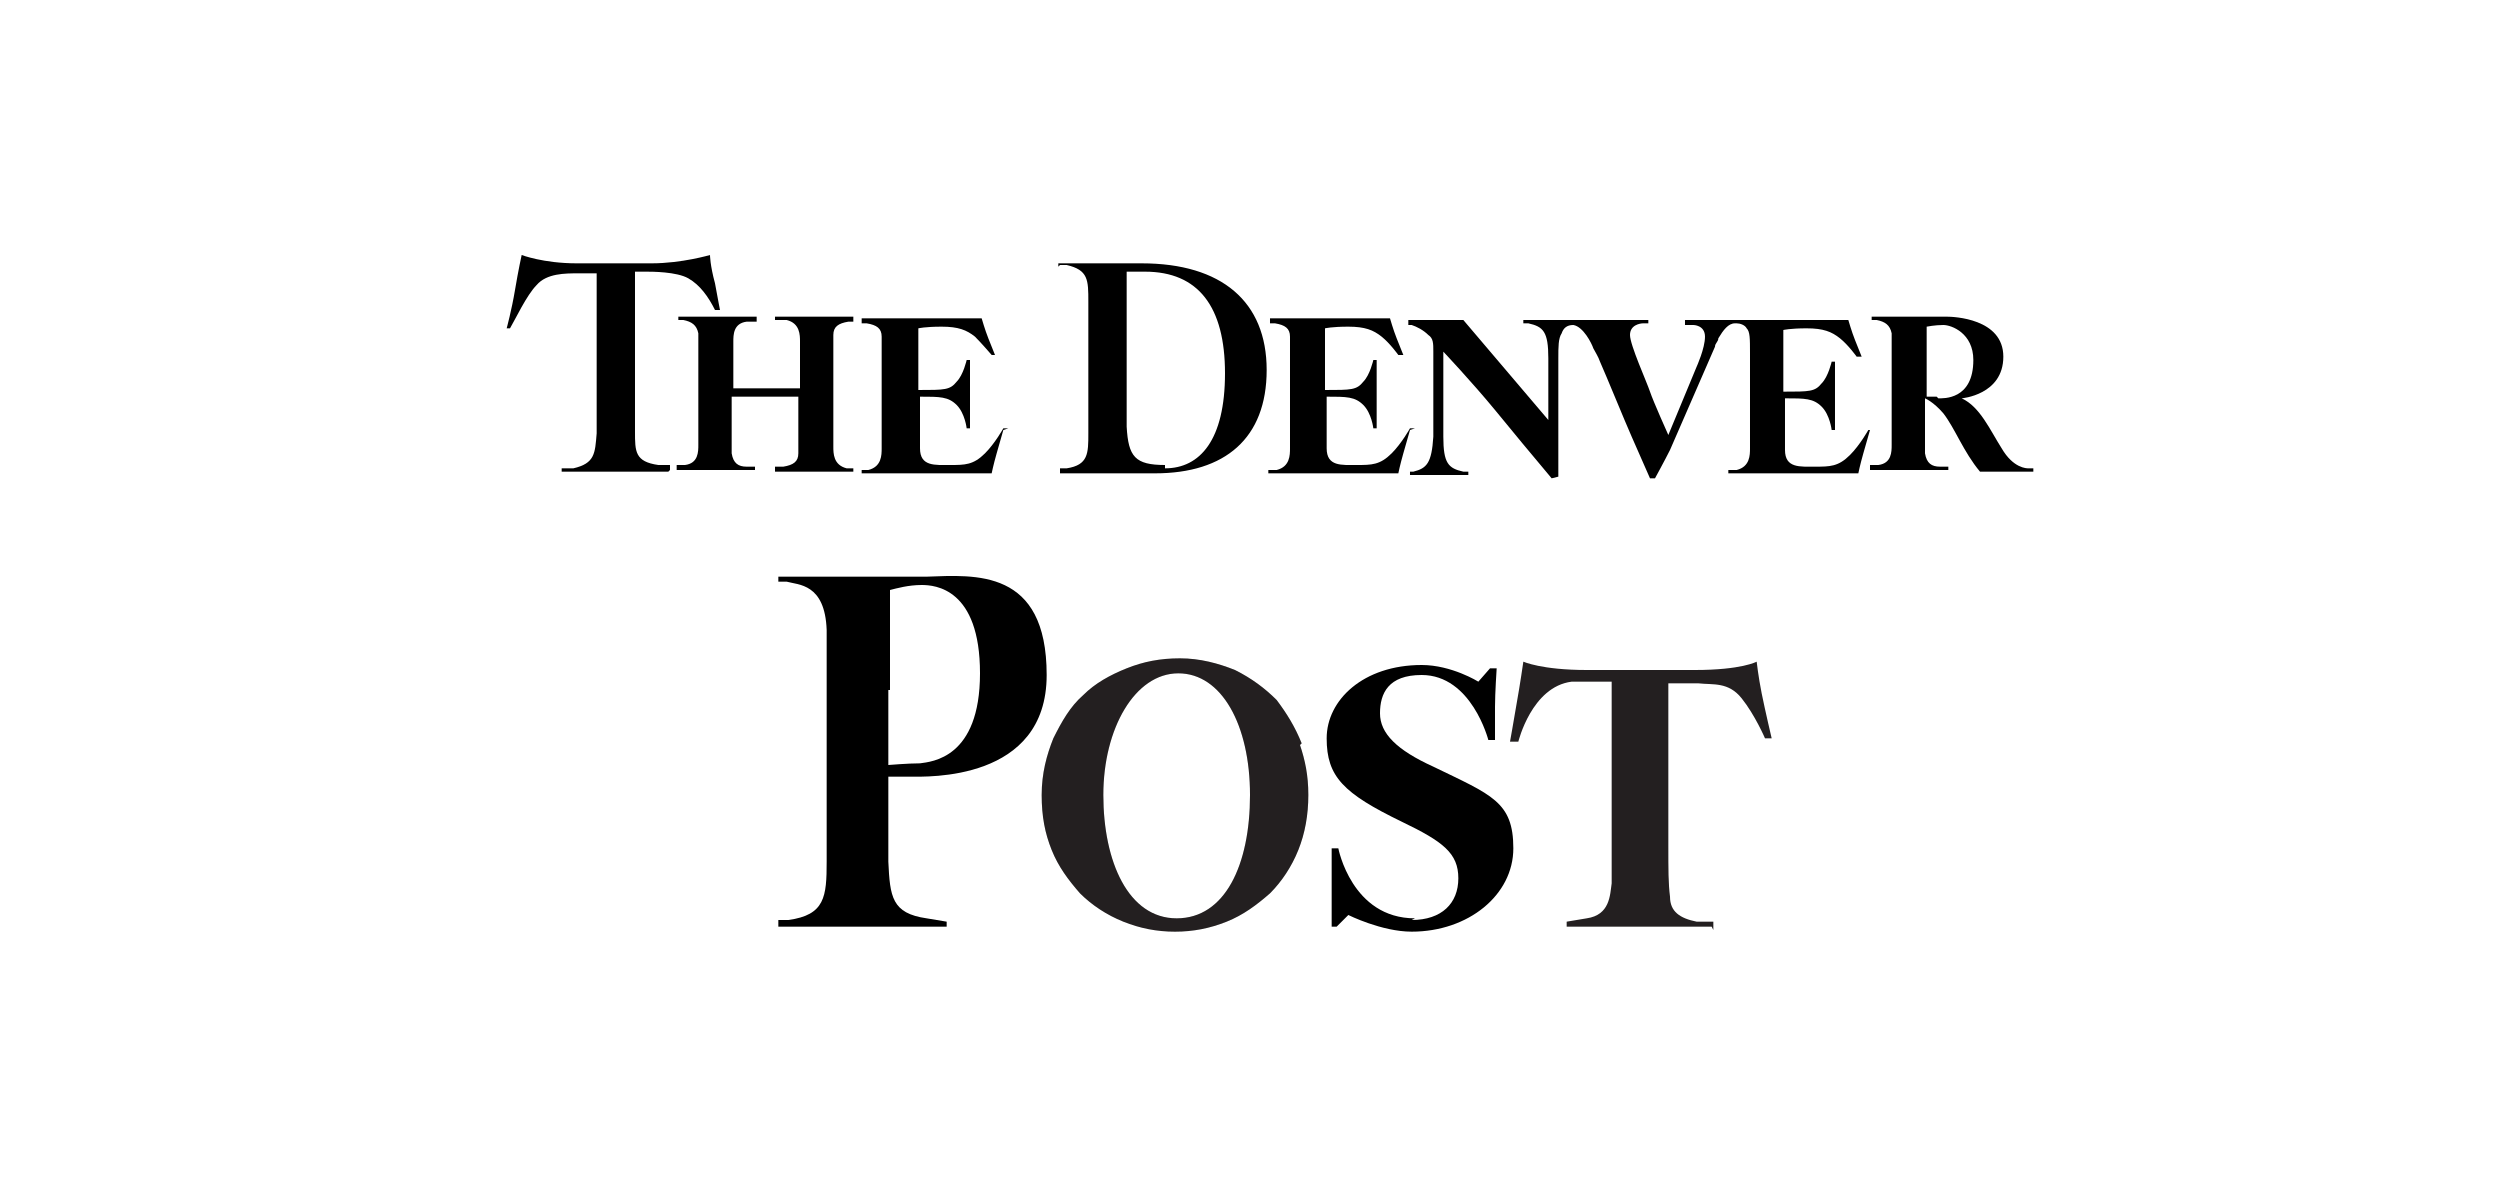 <?xml version="1.0" encoding="UTF-8"?>
<svg id="Layer_1" xmlns="http://www.w3.org/2000/svg" version="1.1" viewBox="0 0 150 72">
  <!-- Generator: Adobe Illustrator 29.0.1, SVG Export Plug-In . SVG Version: 2.1.0 Build 192)  -->
  <defs>
    <style>
      .st0 {
        fill: #d9d9d9;
      }

      .st1 {
        fill: #231f20;
      }
    </style>
  </defs>
  <path d="M121.7,28.1c-.1,0-.9,0-1.6-1.2-.7-1.1-1.3-2.5-2.4-3,0,0,2.5-.2,2.5-2.5s-3-2.4-3.4-2.4-1,0-1.7,0-2.8,0-2.8,0v.2h.3c.5.1.8.3.9.8,0,.5,0,1.1,0,2v3.1c0,.8,0,1.2,0,1.6,0,.4,0,1.1-.8,1.2h-.5v.3s1.7,0,2.3,0,2.4,0,2.4,0v-.2s-.5,0-.5,0c-.5,0-.8-.2-.9-.8,0-.5,0-1.1,0-2v-1.3s.5.2,1.1.9c.7.9,1.2,2.3,2.2,3.5,0,0,.9,0,1.6,0s1.6,0,1.6,0v-.2s-.2,0-.3,0ZM116.2,23.8c-.3,0-.6,0-.6,0,0,0,0-.7,0-1.4v-2.8s.5-.1,1-.1,1.8.5,1.8,2.1c0,2.4-1.8,2.3-2.1,2.3"/>
  <path d="M54.6,46.6c1,0,8.2.3,8.2-6.1s-4.3-6-7.2-5.9c-3,0-5.2,0-8.9,0v.3h.5c.7.2,2.3.1,2.4,2.9,0,2.8,0,3.7,0,3.7v6.5c0,1.4,0,3.7,0,3.7,0,2.1-.1,3.2-2.3,3.5h-.6v.4s2.7,0,4.8,0,5.3,0,5.3,0v-.3l-1.2-.2c-2.1-.3-2.2-1.3-2.3-3.4,0,0,0-2.3,0-3.7v-1.4s.5,0,1.2,0ZM53.4,41.4c0-1.6,0-6,0-6,.4-.1,1.1-.3,1.9-.3s3.5.2,3.5,5.3-2.9,5.3-3.6,5.4c-.7,0-1.9.1-1.9.1v-4.5"/>
  <path d="M84.6,25.8s-.2.7-.4,1.4c-.2.7-.3,1.2-.3,1.2,0,0-3.3,0-4.6,0s-3.2,0-3.2,0v-.2h.5c.8-.2.8-.9.8-1.3,0-.5,0-.9,0-1.6v-3.1c0-.9,0-1.5,0-2,0-.5-.3-.7-.9-.8h-.3v-.3s2,0,3.3,0,3.9,0,3.9,0c0,0,.2.7.4,1.2.2.5.4,1,.4,1h-.3c0,0-.5-.7-1-1.1-.5-.4-1-.6-2-.6s-1.4.1-1.4.1c0,.6,0,1.9,0,2.6v1.1c1.6,0,1.9,0,2.3-.5.4-.4.6-1.3.6-1.3h.2s0,1.2,0,2,0,2.1,0,2.1h-.2s-.1-.9-.6-1.4c-.5-.5-1-.5-2.2-.5v1.1s0,1.4,0,2c0,1.1.9,1,1.8,1s1.4,0,2.1-.7c.6-.6,1.1-1.5,1.1-1.5h.3"/>
  <path d="M63.6,15.9h.4c1.3.3,1.3.9,1.3,2.2,0,0,0,1,0,1.8v3.9c0,.8,0,2.2,0,2.2,0,1.2,0,1.9-1.3,2.1h-.4v.3c.4,0,2.2,0,2.8,0s1.1,0,2.9,0c4.2,0,6.7-2.1,6.7-6.2s-2.7-6.4-7.5-6.4-1.8,0-2.5,0-2.1,0-2.5,0v.2ZM69.9,27.9c-1.8,0-2.2-.5-2.3-2.3,0,0,0-1,0-1.8v-3.9c0-.9,0-3.6,0-3.6.3,0,.6,0,1.1,0,3.2,0,4.8,2.1,4.8,6.1s-1.5,5.7-3.6,5.7"/>
  <path class="st0" d="M78.1,44.6c-.4-1-.9-1.8-1.5-2.6-.7-.7-1.5-1.3-2.5-1.8-1-.4-2.1-.7-3.3-.7s-2.2.2-3.2.6c-1,.4-1.9.9-2.6,1.6-.8.7-1.3,1.6-1.8,2.6-.4,1-.7,2.1-.7,3.4s.2,2.3.6,3.3c.4,1,1,1.8,1.7,2.6.7.7,1.6,1.3,2.6,1.7,1,.4,2,.6,3.1.6s2.1-.2,3.1-.6c1-.4,1.8-1,2.6-1.7.7-.7,1.3-1.6,1.7-2.6.4-1,.6-2.1.6-3.3s-.2-2.1-.5-3ZM70.6,55.1c-2.9,0-4.4-3.4-4.4-7.4s1.9-7.3,4.5-7.3,4.3,3.1,4.3,7.3-1.5,7.4-4.4,7.4"/>
  <path class="st1" d="M78.1,44.6c-.4-1-.9-1.8-1.5-2.6-.7-.7-1.5-1.3-2.5-1.8-1-.4-2.1-.7-3.3-.7s-2.2.2-3.2.6c-1,.4-1.9.9-2.6,1.6-.8.7-1.3,1.6-1.8,2.6-.4,1-.7,2.1-.7,3.4s.2,2.3.6,3.3c.4,1,1,1.8,1.7,2.6.7.7,1.6,1.3,2.6,1.7,1,.4,2,.6,3.1.6s2.1-.2,3.1-.6c1-.4,1.8-1,2.6-1.7.7-.7,1.3-1.6,1.7-2.6.4-1,.6-2.1.6-3.3s-.2-2.1-.5-3ZM70.6,55.1c-2.9,0-4.4-3.4-4.4-7.4s1.9-7.3,4.5-7.3,4.3,3.1,4.3,7.3-1.5,7.4-4.4,7.4"/>
  <path class="st1" d="M102.7,55.6s-3.2,0-4.3,0-4.4,0-4.4,0v-.3l1.2-.2c1.4-.2,1.4-1.4,1.5-2.1,0-.8,0-1.4,0-2.6v-5.2c0-1.5,0-2.9,0-4.3h-2.4c-2.4.3-3.2,3.6-3.2,3.6h-.5c0,0,.2-1.1.4-2.3.2-1.1.4-2.5.4-2.5,0,0,1.1.5,3.8.5h6.5c2.8,0,3.7-.5,3.7-.5,0,0,.1.9.3,1.9.2,1,.6,2.7.6,2.7h-.4c0,0-.6-1.4-1.4-2.4-.8-1-1.7-.8-2.6-.9-.9,0-1.8,0-1.8,0,0,1.1,0,3.2,0,4.5v5.2c0,1.5,0,2.3.1,3.1,0,.9.6,1.3,1.6,1.5h1c0,.1,0,.5,0,.5"/>
  <path d="M112.2,25.8s-.2.7-.4,1.4c-.2.7-.3,1.2-.3,1.2,0,0-3.3,0-4.6,0s-3.2,0-3.2,0v-.2h.5c.8-.2.8-.9.8-1.3,0-.5,0-.9,0-1.6v-3.1c0-.4,0-.7,0-1,0-.9,0-1.3-.2-1.5-.1-.2-.4-.3-.6-.3,0,0,0,0-.1,0-.4,0-.7.4-1,.9,0,.2-.2.3-.2.5,0,0-2.4,5.5-2.7,6.2-.3.6-.9,1.7-.9,1.7h-.3s-.7-1.6-1.1-2.5c-.4-.9-1.5-3.6-1.9-4.5-.1-.3-.3-.6-.4-.8-.1-.3-.6-1.3-1.2-1.4-.4,0-.6.2-.7.5-.2.3-.2.8-.2,1.5v7.1c0,0-.4.1-.4.1-1.1-1.3-2.5-3-3.4-4.1-1.4-1.7-3.1-3.5-3.1-3.5v5.1c0,1.6.3,1.9,1.2,2.1h.3v.2c-.3,0-1.2,0-1.7,0s-1.5,0-1.8,0v-.2h.2c.8-.2,1.1-.5,1.2-2.1v-5.1c0-.5,0-.8-.3-1-.3-.3-.7-.5-1-.6h-.2v-.3c.3,0,1.1,0,1.5,0s1.5,0,1.8,0l5.1,6v-3.7c0-1.6-.3-1.9-1.2-2.1h-.3v-.2s1.9,0,3.4,0c.1,0,.3,0,.4,0,1.7,0,3.7,0,3.7,0v.2h-.3c-.2,0-.8.1-.8.7s1,2.8,1.2,3.4c.2.6,1.1,2.6,1.1,2.6l1.7-4.1s.5-1.1.5-1.8-.7-.7-.7-.7h-.5c0,0,0-.3,0-.3,0,0,1.3,0,2.7,0,.8,0,1.7,0,2.3,0,1.5,0,4.8,0,4.8,0,0,0,.2.7.4,1.2.2.5.4,1,.4,1h-.3c0,0-.5-.7-1-1.1-.5-.4-1-.6-2-.6s-1.4.1-1.4.1c0,.6,0,1.9,0,2.6v1.1c1.6,0,1.9,0,2.3-.5.4-.4.6-1.3.6-1.3h.2s0,1.2,0,2,0,2.1,0,2.1h-.2s-.1-.9-.6-1.4c-.5-.5-1-.5-2.2-.5v1.1s0,1.4,0,2c0,1.1.9,1,1.8,1s1.4,0,2.1-.7c.6-.6,1.1-1.5,1.1-1.5h.3"/>
  <path d="M40.1,28.3s-1.9,0-3.2,0-3.2,0-3.2,0v-.2h.7c1.3-.3,1.3-.9,1.4-2.1,0,0,0-1.4,0-2.2v-3.9c0-.9,0-3.5,0-3.5,0,0-.3,0-1.1,0s-1.9,0-2.5.7c-.6.6-1.3,2.1-1.6,2.6h-.2c0,0,.3-1.1.5-2.3.2-1.2.4-2.1.4-2.1,0,0,1.3.5,3.3.5h4.5c1.8,0,3.5-.5,3.5-.5,0,0,0,.6.3,1.7.2,1.1.3,1.6.3,1.6h-.3c-.4-.8-.9-1.5-1.6-1.9-.7-.4-2.2-.4-2.5-.4s-.7,0-.7,0c0,0,0,2.5,0,3.5v3.9c0,.8,0,2.2,0,2.2,0,1.2,0,1.8,1.4,2h.7v.3"/>
  <path d="M46.6,19.2h.6c.8.2.8.9.8,1.3,0,.5,0,.9,0,1.6v1.2h-4v-1.2c0-.8,0-1.2,0-1.6,0-.4,0-1.1.8-1.2h.6v-.3s-1.8,0-2.4,0-2.3,0-2.3,0v.2h.3c.5.1.8.3.9.8,0,.5,0,1.1,0,2v3.1c0,.8,0,1.2,0,1.6,0,.4,0,1.1-.8,1.2h-.5v.3s1.7,0,2.3,0,2.4,0,2.4,0v-.2s-.5,0-.5,0c-.5,0-.8-.2-.9-.8,0-.5,0-1.1,0-2v-1.4h4v1.4c0,.9,0,1.5,0,2,0,.5-.3.7-.9.8h-.5s0,.3,0,.3c0,0,1.8,0,2.4,0s2.3,0,2.3,0v-.2h-.4c-.8-.2-.8-.9-.8-1.3,0-.5,0-.9,0-1.6v-3.1c0-.9,0-1.5,0-2,0-.5.3-.7.9-.8h.3v-.3s-1.6,0-2.3,0-2.4,0-2.4,0v.2"/>
  <path d="M60.2,25.8s-.2.7-.4,1.4c-.2.7-.3,1.2-.3,1.2-2.7,0-2.7,0-4.6,0s-3.2,0-3.2,0v-.2h.4c.8-.2.8-.9.8-1.3,0-.5,0-.9,0-1.6v-3.1c0-.9,0-1.5,0-2,0-.5-.3-.7-.9-.8h-.3v-.3s2,0,3.3,0,3.9,0,3.9,0c0,0,.2.7.4,1.2.2.5.4,1,.4,1h-.2c0,0-.6-.7-1-1.1-.5-.4-1-.6-2-.6s-1.4.1-1.4.1c0,.6,0,1.9,0,2.6v1.1c1.6,0,1.9,0,2.3-.5.4-.4.6-1.3.6-1.3h.2s0,1.2,0,2,0,2.1,0,2.1h-.2s-.1-.9-.6-1.4c-.5-.5-1-.5-2.2-.5v1.1s0,1.4,0,2c0,1.1.9,1,1.8,1s1.4,0,2.1-.7c.6-.6,1.1-1.5,1.1-1.5h.3"/>
  <path d="M84.9,55.1c-3.8,0-4.6-4.2-4.6-4.2h-.4s0,3.4,0,4.7h.3l.7-.7s2,1,3.8,1c3.4,0,6.1-2.2,6.1-5s-1.3-3.2-4.8-4.9c-2.2-1-3.2-2-3.2-3.2s.5-2.3,2.5-2.3c3,0,4,3.9,4,3.9h.4s0-1,0-2c0-.8.1-2.3.1-2.3h-.4c0,0-.7.8-.7.8,0,0-1.6-1-3.4-1-3.5,0-5.7,2.1-5.7,4.4s1,3.3,4.5,5c2.5,1.2,3.4,1.9,3.4,3.4s-1,2.5-2.8,2.5"/>
</svg>
